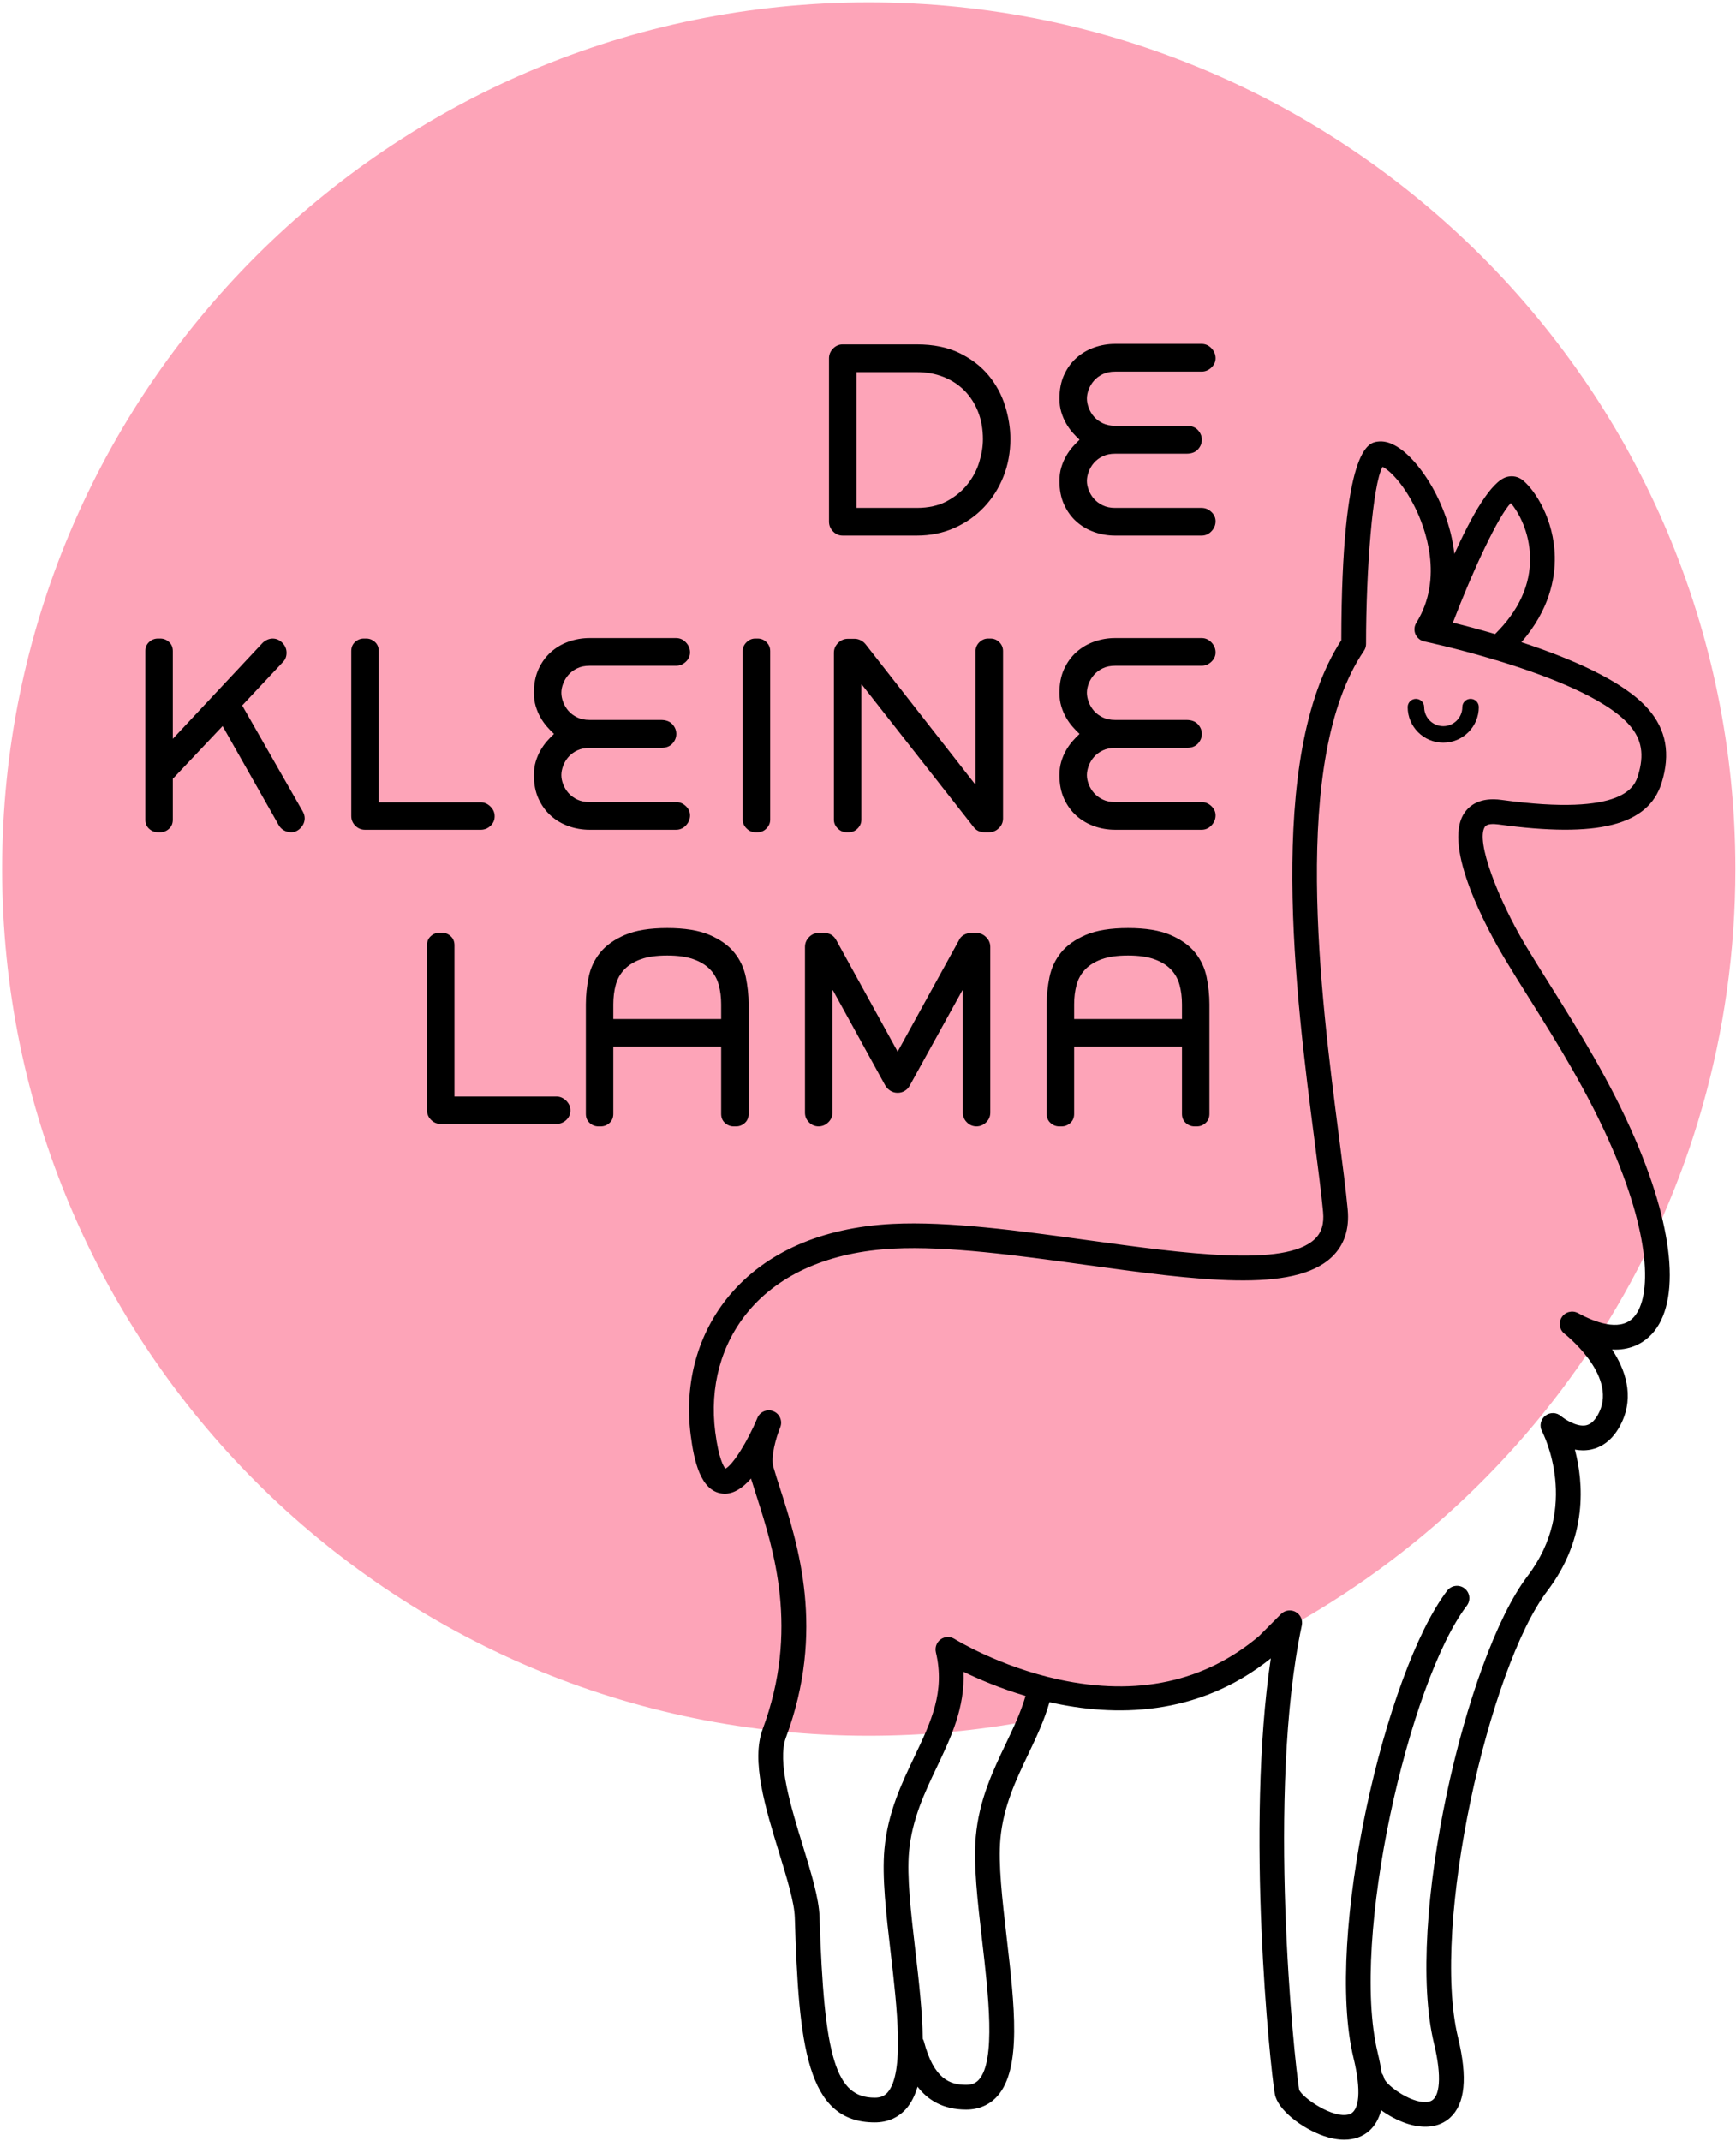 <svg width="493" height="608" viewBox="0 0 493 608" fill="none" xmlns="http://www.w3.org/2000/svg">
<path d="M492.822 246.778C492.822 340.283 440.675 421.61 363.875 463.263C356.586 467.216 350.127 473.944 342.419 477.16C334.711 480.375 327.048 482.184 317.67 482.503C312.679 482.672 303.187 479.119 298.288 480.27C294.746 481.1 296.031 487.971 292.432 488.648C277.618 491.431 262.335 492.887 246.712 492.887C110.791 492.887 0.604 382.7 0.604 246.778C0.604 110.856 110.791 0.668 246.712 0.668C382.635 0.668 492.822 110.856 492.822 246.778Z" fill="#FDA4B8"/>
<path d="M463.518 374.477C459.686 377.968 453.046 375.536 448.132 372.88C446.514 372.004 444.514 372.516 443.518 374.052C442.518 375.585 442.866 377.628 444.312 378.747C444.46 378.863 459.156 390.383 454.182 400.947C453.148 403.148 451.889 404.421 450.44 404.735C447.765 405.297 444.308 402.976 443.312 402.124C442.038 401.019 440.158 400.981 438.834 402.027C437.51 403.073 437.12 404.915 437.901 406.411C438.354 407.279 448.804 427.871 433.812 447.551C416.213 470.645 398.889 545.863 407.233 580.281C409.484 589.552 409.018 595.855 406.03 596.731C401.733 598.001 393.881 592.409 393.077 590.22C392.968 589.644 392.721 589.128 392.381 588.696C392.12 586.859 391.733 584.888 391.221 582.777C383.409 550.552 400.144 477.5 416.557 455.96C417.733 454.417 417.436 452.215 415.893 451.039C414.35 449.863 412.152 450.164 410.972 451.703C393.374 474.797 376.049 550.015 384.393 584.433C386.601 593.536 386.128 599.508 383.128 600.405C378.597 601.773 369.741 595.603 368.94 593.409C367.514 584.871 359.64 508.848 369.698 461.548C370.022 460.027 369.308 458.473 367.94 457.731C367.413 457.445 366.838 457.305 366.265 457.305C365.354 457.305 364.456 457.66 363.78 458.333L357.514 464.62C342.081 477.616 322.948 481.747 300.648 476.909C283.69 473.228 271.182 465.469 271.057 465.392C269.858 464.636 268.304 464.68 267.144 465.512C265.988 466.344 265.444 467.792 265.772 469.18C268.448 480.421 264.409 488.903 259.725 498.728C255.98 506.591 252.104 514.723 251.158 525.149C250.44 533.02 251.662 543.544 252.96 554.687C254.721 569.852 256.917 588.727 252.046 594.195C251.14 595.212 250.022 595.668 248.424 595.668C237.381 595.668 234.01 584.621 232.741 544.288C232.576 539.052 230.365 531.847 228.025 524.216C224.573 512.964 220.662 500.211 223.178 493.449C234.49 463.044 226.682 438.719 221.514 422.62C220.806 420.417 220.15 418.383 219.616 416.52C218.818 413.765 220.377 408.229 221.553 405.367C221.557 405.356 221.561 405.347 221.565 405.337C222.302 403.544 221.452 401.493 219.658 400.753C217.916 400.032 215.905 400.825 215.124 402.543V402.544L215.12 402.547C215.104 402.583 215.088 402.621 215.073 402.661C212.302 409.375 208.025 416.113 205.994 417.056C205.51 416.484 204.088 414.224 203.116 406.665C201.456 393.805 204.792 381.633 212.51 372.391C221.474 361.649 235.752 355.485 253.796 354.56C269.132 353.783 288.897 356.501 308.022 359.141C339.87 363.531 367.381 367.336 378.245 356.929C381.749 353.575 383.257 349.043 382.733 343.456C382.217 337.949 381.316 330.989 380.272 322.931C375.077 282.8 366.385 215.636 387.33 184.839C387.729 184.256 387.94 183.569 387.94 182.864C387.94 161.827 389.812 137.44 392.632 132.553C394.378 133.395 398.366 137.016 401.881 144.157C404.624 149.724 410.14 164.052 402.21 176.863C401.604 177.837 401.514 179.044 401.968 180.096C402.421 181.149 403.354 181.917 404.48 182.149C404.676 182.191 413.256 184.007 423.933 187.183C424.221 187.328 424.524 187.393 424.836 187.453C438.772 191.653 455.917 198.105 462.765 205.939C466.265 209.947 467.006 214.355 465.17 220.229C464.265 223.137 461.488 231.981 426.436 227.144C420.272 226.296 417.28 228.724 415.83 230.907C409.436 240.536 422.83 264.692 427.097 271.88C429.33 275.607 431.753 279.472 434.272 283.489C442.174 296.099 451.132 310.392 458.026 326.48C469.308 352.801 468.913 369.555 463.518 374.477ZM285.678 495.093C281.933 502.953 278.057 511.083 277.112 521.508C276.397 529.38 277.62 539.901 278.913 551.04C280.674 566.208 282.87 585.087 278.002 590.556C277.097 591.571 275.98 592.027 274.381 592.027C269.824 592.027 265.206 590.515 262.338 579.544C262.28 579.32 262.142 579.148 262.045 578.948C261.966 571.432 260.97 562.777 259.936 553.876C258.686 543.105 257.502 532.933 258.152 525.785C258.988 516.609 262.589 509.055 266.069 501.749C270.002 493.492 274.049 485.001 273.616 474.719C277.824 476.771 283.928 479.403 291.24 481.576C289.946 486.096 287.88 490.471 285.678 495.093V495.093ZM429.053 142.856C431.237 145.403 434.366 151.001 434.522 158.199C434.693 166.045 431.322 173.383 424.586 180.047C419.968 178.693 415.814 177.604 412.6 176.815C418.173 162.196 425.444 146.596 429.053 142.856V142.856ZM464.48 323.715C457.374 307.124 448.261 292.585 440.225 279.759C437.733 275.78 435.334 271.956 433.128 268.28C425.452 255.344 419.022 238.801 421.682 234.793C422.292 233.876 424.089 233.915 425.476 234.1C453.804 238.015 468.108 234.377 471.874 222.325C474.452 214.081 473.202 207.209 468.053 201.317C461.053 193.307 445.745 186.852 432.061 182.364C439.99 173.248 441.68 164.303 441.546 158.045C441.316 147.503 436.026 139.337 432.526 136.423C431.245 135.351 429.565 134.993 427.94 135.427C423.477 136.619 417.918 146.463 413.026 157.293C412.101 149.145 408.925 141.5 405.182 135.779C402.96 132.376 397.116 124.577 391.198 125.403C388.67 125.763 381.014 126.855 380.917 181.801C359.241 215.147 368.034 283.089 373.308 323.832C374.342 331.825 375.237 338.728 375.741 344.113C376.061 347.548 375.316 350.008 373.385 351.852C364.976 359.907 336.506 355.98 308.984 352.183C289.542 349.5 269.436 346.739 253.436 347.544C233.385 348.571 217.369 355.607 207.116 367.888C198.13 378.652 194.237 392.741 196.146 407.563C197.088 414.848 198.944 423.313 204.998 424.111C207.956 424.535 210.792 422.672 213.276 419.856C213.741 421.392 214.268 423.028 214.826 424.769C219.697 439.943 227.061 462.875 216.592 491C213.248 499.993 217.346 513.355 221.31 526.277C223.506 533.443 225.584 540.212 225.717 544.508C226.857 580.711 228.956 602.691 248.424 602.691C251.998 602.691 255.065 601.368 257.292 598.867C258.77 597.204 259.822 595.057 260.569 592.559C263.444 596.28 267.732 599.051 274.381 599.051C277.952 599.051 281.018 597.727 283.249 595.227C290.213 587.405 288.112 569.347 285.889 550.227C284.64 539.46 283.456 529.289 284.104 522.145C284.94 512.972 288.538 505.419 292.018 498.115C294.273 493.387 296.585 488.497 298.04 483.352C316.376 487.512 340.061 487.605 360.889 470.917C353.666 519.188 360.662 586.496 362.01 594.565C362.768 599.103 369.784 604.409 375.862 606.52C377.948 607.243 379.925 607.601 381.745 607.601C384.569 607.601 387.018 606.737 388.897 605.031C390.494 603.581 391.601 601.652 392.213 599.22C394.374 600.785 396.842 602.085 399.158 602.891C404.265 604.664 408.749 604.12 411.78 601.371C416.077 597.465 416.824 590.027 414.061 578.624C406.249 546.399 422.984 473.348 439.397 451.808C450.988 436.597 449.694 420.956 447.245 411.636C448.71 411.905 450.28 411.947 451.878 411.611C454.436 411.069 458.014 409.3 460.542 403.937C464.152 396.263 461.518 388.848 457.812 383.223C462.652 383.46 466.042 381.683 468.253 379.665C477.35 371.364 475.94 350.447 464.48 323.715" fill="black"/>
<path d="M419.96 200.786C419.96 199.493 418.913 198.445 417.62 198.445C416.326 198.445 415.28 199.493 415.28 200.786C415.28 203.774 412.846 206.206 409.858 206.206C406.87 206.206 404.44 203.774 404.44 200.786C404.44 199.493 403.393 198.445 402.1 198.445C400.808 198.445 399.761 199.493 399.761 200.786C399.761 206.357 404.288 210.89 409.858 210.89C415.429 210.89 419.96 206.357 419.96 200.786Z" fill="black"/>
<path d="M279.143 124.733C279.143 121.857 278.679 119.247 277.753 116.903C276.823 114.56 275.523 112.552 273.854 110.881C272.183 109.211 270.199 107.923 267.902 107.017C265.605 106.113 263.087 105.66 260.349 105.66H243.225V144.225H260.349C263.69 144.225 266.545 143.588 268.911 142.311C271.279 141.035 273.227 139.433 274.759 137.508C276.29 135.583 277.403 133.483 278.099 131.207C278.797 128.935 279.143 126.776 279.143 124.733ZM286.941 124.664C286.941 128.471 286.279 132.032 284.957 135.349C283.634 138.669 281.789 141.568 279.422 144.051C277.055 146.535 274.247 148.496 270.999 149.933C267.751 151.373 264.201 152.092 260.349 152.092H239.326C238.258 152.092 237.342 151.697 236.577 150.908C235.811 150.12 235.427 149.192 235.427 148.123V101.761C235.427 100.695 235.811 99.767 236.577 98.977C237.342 98.189 238.258 97.795 239.326 97.795H260.349C265.082 97.795 269.13 98.619 272.497 100.265C275.859 101.913 278.61 104.024 280.746 106.6C282.879 109.176 284.446 112.065 285.445 115.267C286.442 118.469 286.941 121.601 286.941 124.664Z" fill="black"/>
<path d="M345.206 148.193C345.159 149.214 344.754 150.12 343.987 150.909C343.222 151.697 342.304 152.092 341.236 152.092H316.664C314.623 152.092 312.65 151.756 310.747 151.082C308.844 150.41 307.163 149.424 305.7 148.124C304.239 146.825 303.067 145.213 302.184 143.285C301.302 141.36 300.863 139.121 300.863 136.568C300.863 135.176 301.036 133.901 301.384 132.738C301.734 131.58 302.184 130.512 302.742 129.537C303.298 128.562 303.912 127.693 304.586 126.926C305.259 126.161 305.92 125.477 306.57 124.873C305.92 124.27 305.259 123.585 304.586 122.82C303.912 122.054 303.298 121.184 302.742 120.209C302.184 119.234 301.734 118.168 301.384 117.006C301.036 115.848 300.863 114.57 300.863 113.178C300.863 110.628 301.302 108.388 302.184 106.461C303.067 104.536 304.239 102.922 305.7 101.624C307.163 100.324 308.844 99.338 310.747 98.665C312.65 97.992 314.623 97.656 316.664 97.656H341.236C342.304 97.656 343.222 98.05 343.987 98.838C344.754 99.629 345.159 100.533 345.206 101.554C345.251 102.621 344.868 103.549 344.056 104.338C343.244 105.128 342.304 105.521 341.236 105.521H316.664C315.318 105.521 314.147 105.765 313.15 106.252C312.151 106.74 311.327 107.356 310.678 108.097C310.027 108.84 309.528 109.664 309.182 110.569C308.834 111.473 308.659 112.344 308.659 113.178C308.659 114.014 308.834 114.896 309.182 115.824C309.528 116.753 310.027 117.588 310.678 118.33C311.327 119.073 312.151 119.688 313.15 120.174C314.147 120.662 315.318 120.906 316.664 120.906H336.92C338.359 120.906 339.451 121.312 340.194 122.124C340.936 122.936 341.307 123.854 341.307 124.873C341.307 125.894 340.936 126.812 340.194 127.624C339.451 128.436 338.359 128.841 336.92 128.841H316.664C315.318 128.841 314.147 129.085 313.15 129.573C312.151 130.06 311.327 130.674 310.678 131.417C310.027 132.16 309.528 132.996 309.182 133.922C308.834 134.853 308.659 135.732 308.659 136.568C308.659 137.404 308.834 138.274 309.182 139.178C309.528 140.084 310.027 140.909 310.678 141.649C311.327 142.393 312.151 143.006 313.15 143.494C314.147 143.981 315.318 144.225 316.664 144.225H341.236C342.304 144.225 343.244 144.62 344.056 145.409C344.868 146.198 345.251 147.126 345.206 148.193Z" fill="black"/>
<path d="M86.531 232.353C86.531 233.374 86.147 234.293 85.382 235.103C84.615 235.914 83.722 236.321 82.702 236.321C81.958 236.321 81.275 236.147 80.647 235.799C80.022 235.451 79.523 234.954 79.151 234.302L63.21 206.179L49.079 221.146V232.77C49.079 233.839 48.721 234.697 48.001 235.346C47.281 235.997 46.458 236.321 45.53 236.321H44.833C43.904 236.321 43.081 235.997 42.362 235.346C41.642 234.697 41.282 233.839 41.282 232.77V184.879C41.282 183.811 41.642 182.953 42.362 182.303C43.081 181.653 43.904 181.329 44.833 181.329H45.53C46.458 181.329 47.281 181.653 48.001 182.303C48.721 182.953 49.079 183.811 49.079 184.879V209.799L74.558 182.581C74.927 182.211 75.368 181.909 75.879 181.675C76.39 181.445 76.899 181.329 77.411 181.329C78.479 181.329 79.406 181.735 80.197 182.547C80.984 183.358 81.379 184.298 81.379 185.366C81.379 186.434 81.031 187.315 80.335 188.011L68.779 200.333L85.974 230.405C86.344 231.055 86.531 231.705 86.531 232.353Z" fill="black"/>
<path d="M140.479 231.796C140.479 232.864 140.084 233.769 139.295 234.512C138.505 235.255 137.577 235.625 136.511 235.625H103.653C102.585 235.625 101.671 235.243 100.903 234.476C100.139 233.712 99.756 232.795 99.756 231.727V184.879C99.756 183.812 100.115 182.953 100.835 182.303C101.553 181.653 102.376 181.328 103.307 181.328H104.001C104.929 181.328 105.753 181.653 106.473 182.303C107.192 182.953 107.552 183.812 107.552 184.879V227.828H136.511C137.531 227.828 138.448 228.223 139.26 229.012C140.072 229.801 140.479 230.729 140.479 231.796Z" fill="black"/>
<path d="M195.958 231.726C195.912 232.748 195.506 233.653 194.74 234.442C193.974 235.232 193.057 235.625 191.99 235.625H167.417C165.374 235.625 163.402 235.289 161.5 234.616C159.597 233.944 157.916 232.957 156.454 231.657C154.992 230.358 153.82 228.746 152.938 226.82C152.056 224.894 151.616 222.654 151.616 220.102C151.616 218.709 151.789 217.434 152.137 216.273C152.486 215.114 152.938 214.045 153.494 213.07C154.052 212.096 154.666 211.226 155.34 210.46C156.012 209.696 156.674 209.01 157.324 208.408C156.674 207.804 156.012 207.12 155.34 206.353C154.666 205.588 154.052 204.717 153.494 203.742C152.938 202.769 152.486 201.701 152.137 200.541C151.789 199.382 151.616 198.104 151.616 196.712C151.616 194.16 152.056 191.921 152.938 189.996C153.82 188.07 154.992 186.456 156.454 185.156C157.916 183.858 159.597 182.87 161.5 182.198C163.402 181.526 165.374 181.189 167.417 181.189H191.99C193.057 181.189 193.974 181.584 194.74 182.372C195.506 183.161 195.912 184.066 195.958 185.086C196.004 186.154 195.621 187.082 194.809 187.872C193.997 188.661 193.057 189.054 191.99 189.054H167.417C166.07 189.054 164.9 189.298 163.902 189.785C162.904 190.273 162.08 190.889 161.43 191.63C160.781 192.373 160.282 193.197 159.934 194.102C159.586 195.008 159.412 195.877 159.412 196.712C159.412 197.548 159.586 198.43 159.934 199.358C160.282 200.285 160.781 201.121 161.43 201.864C162.08 202.606 162.904 203.221 163.902 203.708C164.9 204.196 166.07 204.44 167.417 204.44H187.674C189.112 204.44 190.204 204.846 190.946 205.657C191.689 206.469 192.06 207.388 192.06 208.408C192.06 209.429 191.689 210.345 190.946 211.157C190.204 211.969 189.112 212.376 187.674 212.376H167.417C166.07 212.376 164.9 212.618 163.902 213.106C162.904 213.593 162.08 214.208 161.43 214.95C160.781 215.693 160.282 216.529 159.934 217.457C159.586 218.386 159.412 219.266 159.412 220.102C159.412 220.937 159.586 221.808 159.934 222.713C160.282 223.617 160.781 224.442 161.43 225.184C162.08 225.926 162.904 226.54 163.902 227.028C164.9 227.514 166.07 227.758 167.417 227.758H191.99C193.057 227.758 193.997 228.154 194.809 228.944C195.621 229.732 196.004 230.66 195.958 231.726Z" fill="black"/>
<path d="M217.677 235.243C216.981 235.961 216.145 236.321 215.17 236.321H214.476C213.546 236.321 212.722 235.961 212.004 235.243C211.284 234.523 210.925 233.7 210.925 232.771V184.879C210.925 183.904 211.284 183.068 212.004 182.372C212.722 181.676 213.546 181.328 214.476 181.328H215.17C216.145 181.328 216.981 181.676 217.677 182.372C218.373 183.068 218.721 183.904 218.721 184.879V232.771C218.721 233.7 218.373 234.523 217.677 235.243Z" fill="black"/>
<path d="M283.668 235.173C282.877 235.938 281.951 236.321 280.883 236.321H279.561C278.26 236.321 277.24 235.834 276.497 234.859L244.755 194.415H244.616V232.77C244.616 233.699 244.268 234.523 243.572 235.242C242.875 235.961 242.04 236.321 241.065 236.321H240.368C239.441 236.321 238.616 235.961 237.897 235.242C237.179 234.523 236.819 233.699 236.819 232.77V185.366C236.819 184.298 237.212 183.37 238.003 182.581C238.791 181.793 239.719 181.397 240.787 181.397H242.736C243.292 181.397 243.849 181.537 244.407 181.815C244.964 182.093 245.428 182.466 245.799 182.929L276.845 222.607H277.055V184.878C277.055 183.903 277.415 183.067 278.133 182.371C278.853 181.675 279.676 181.329 280.605 181.329H281.301C282.276 181.329 283.112 181.675 283.807 182.371C284.503 183.067 284.852 183.903 284.852 184.878V232.423C284.852 233.491 284.456 234.406 283.668 235.173Z" fill="black"/>
<path d="M345.204 231.726C345.158 232.748 344.752 233.653 343.986 234.442C343.22 235.232 342.303 235.625 341.235 235.625H316.663C314.622 235.625 312.648 235.289 310.746 234.616C308.843 233.944 307.162 232.957 305.699 231.657C304.238 230.358 303.066 228.746 302.183 226.82C301.3 224.894 300.862 222.654 300.862 220.102C300.862 218.709 301.035 217.434 301.383 216.273C301.732 215.114 302.183 214.045 302.74 213.07C303.296 212.096 303.911 211.226 304.584 210.46C305.258 209.696 305.919 209.01 306.568 208.408C305.919 207.804 305.258 207.12 304.584 206.353C303.911 205.588 303.296 204.717 302.74 203.742C302.183 202.769 301.732 201.701 301.383 200.541C301.035 199.382 300.862 198.104 300.862 196.712C300.862 194.16 301.3 191.921 302.183 189.996C303.066 188.07 304.238 186.456 305.699 185.156C307.162 183.858 308.843 182.87 310.746 182.198C312.648 181.526 314.622 181.189 316.663 181.189H341.235C342.303 181.189 343.22 181.584 343.986 182.372C344.752 183.161 345.158 184.066 345.204 185.086C345.25 186.154 344.867 187.082 344.055 187.872C343.243 188.661 342.303 189.054 341.235 189.054H316.663C315.316 189.054 314.146 189.298 313.148 189.785C312.15 190.273 311.326 190.889 310.676 191.63C310.026 192.373 309.527 193.197 309.18 194.102C308.832 195.008 308.658 195.877 308.658 196.712C308.658 197.548 308.832 198.43 309.18 199.358C309.527 200.285 310.026 201.121 310.676 201.864C311.326 202.606 312.15 203.221 313.148 203.708C314.146 204.196 315.316 204.44 316.663 204.44H336.919C338.358 204.44 339.45 204.846 340.192 205.657C340.935 206.469 341.306 207.388 341.306 208.408C341.306 209.429 340.935 210.345 340.192 211.157C339.45 211.969 338.358 212.376 336.919 212.376H316.663C315.316 212.376 314.146 212.618 313.148 213.106C312.15 213.593 311.326 214.208 310.676 214.95C310.026 215.693 309.527 216.529 309.18 217.457C308.832 218.386 308.658 219.266 308.658 220.102C308.658 220.937 308.832 221.808 309.18 222.713C309.527 223.617 310.026 224.442 310.676 225.184C311.326 225.926 312.15 226.54 313.148 227.028C314.146 227.514 315.316 227.758 316.663 227.758H341.235C342.303 227.758 343.243 228.154 344.055 228.944C344.867 229.732 345.25 230.66 345.204 231.726Z" fill="black"/>
<path d="M161.986 315.33C161.986 316.4 161.592 317.304 160.802 318.046C160.013 318.789 159.085 319.16 158.018 319.16H125.161C124.093 319.16 123.177 318.777 122.41 318.012C121.646 317.246 121.264 316.329 121.264 315.261V268.413C121.264 267.346 121.622 266.488 122.342 265.837C123.061 265.188 123.884 264.862 124.814 264.862H125.509C126.437 264.862 127.261 265.188 127.981 265.837C128.7 266.488 129.06 267.346 129.06 268.413V311.362H158.018C159.038 311.362 159.956 311.757 160.768 312.546C161.58 313.336 161.986 314.264 161.986 315.33Z" fill="black"/>
<path d="M204.797 285.189C204.797 283.194 204.565 281.35 204.102 279.656C203.637 277.961 202.814 276.498 201.63 275.27C200.446 274.04 198.869 273.077 196.897 272.381C194.924 271.684 192.453 271.337 189.484 271.337C186.465 271.337 183.984 271.684 182.034 272.381C180.085 273.077 178.518 274.04 177.336 275.27C176.153 276.498 175.328 277.961 174.864 279.656C174.401 281.35 174.168 283.194 174.168 285.189V289.366H204.797V285.189ZM211.514 318.881C210.796 319.53 209.97 319.856 209.045 319.856H208.348C207.418 319.856 206.596 319.53 205.877 318.881C205.156 318.232 204.797 317.373 204.797 316.305V297.162H174.168V316.305C174.168 317.373 173.808 318.232 173.089 318.881C172.369 319.53 171.546 319.856 170.618 319.856H169.922C168.993 319.856 168.17 319.53 167.45 318.881C166.73 318.232 166.372 317.373 166.372 316.305V285.189C166.372 282.637 166.638 280.062 167.173 277.462C167.705 274.864 168.797 272.544 170.444 270.501C172.092 268.46 174.434 266.789 177.474 265.489C180.513 264.189 184.517 263.54 189.484 263.54C194.449 263.54 198.45 264.189 201.49 265.489C204.529 266.789 206.874 268.46 208.521 270.501C210.168 272.544 211.26 274.864 211.794 277.462C212.326 280.062 212.594 282.637 212.594 285.189V316.305C212.594 317.373 212.234 318.232 211.514 318.881Z" fill="black"/>
<path d="M280.047 318.708C279.256 319.473 278.33 319.855 277.262 319.855H277.332C276.264 319.855 275.35 319.473 274.582 318.708C273.816 317.941 273.435 317.025 273.435 315.957V281.221H273.295L258.33 308.3C258.003 308.904 257.539 309.391 256.936 309.761C256.334 310.133 255.659 310.319 254.918 310.319C254.175 310.319 253.502 310.133 252.899 309.761C252.296 309.391 251.808 308.904 251.438 308.3L236.54 281.221H236.402V315.957C236.402 317.025 236.006 317.941 235.218 318.708C234.428 319.473 233.499 319.855 232.434 319.855H232.502C231.435 319.855 230.519 319.473 229.752 318.708C228.988 317.941 228.603 317.025 228.603 315.957V268.901C228.603 267.833 228.988 266.905 229.752 266.116C230.519 265.328 231.435 264.932 232.502 264.932H234.034C235.611 264.932 236.772 265.628 237.515 267.02L254.918 298.624L272.32 267.02C272.599 266.372 273.063 265.861 273.712 265.489C274.362 265.119 275.035 264.932 275.731 264.932H277.262C278.33 264.932 279.256 265.328 280.047 266.116C280.835 266.905 281.231 267.833 281.231 268.901V315.957C281.231 317.025 280.835 317.941 280.047 318.708Z" fill="black"/>
<path d="M335.667 285.189C335.667 283.194 335.433 281.35 334.971 279.656C334.507 277.961 333.683 276.498 332.499 275.27C331.315 274.04 329.737 273.077 327.765 272.381C325.792 271.684 323.321 271.337 320.352 271.337C317.335 271.337 314.853 271.684 312.904 272.381C310.955 273.077 309.388 274.04 308.204 275.27C307.023 276.498 306.196 277.961 305.733 279.656C305.269 281.35 305.036 283.194 305.036 285.189V289.366H335.667V285.189ZM342.384 318.881C341.664 319.53 340.84 319.856 339.913 319.856H339.216C338.287 319.856 337.464 319.53 336.747 318.881C336.025 318.232 335.667 317.373 335.667 316.305V297.162H305.036V316.305C305.036 317.373 304.677 318.232 303.957 318.881C303.239 319.53 302.416 319.856 301.487 319.856H300.792C299.861 319.856 299.039 319.53 298.319 318.881C297.6 318.232 297.241 317.373 297.241 316.305V285.189C297.241 282.637 297.508 280.062 298.041 277.462C298.575 274.864 299.665 272.544 301.312 270.501C302.96 268.46 305.304 266.789 308.344 265.489C311.383 264.189 315.385 263.54 320.352 263.54C325.317 263.54 329.319 264.189 332.36 265.489C335.399 266.789 337.744 268.46 339.391 270.501C341.036 272.544 342.129 274.864 342.663 277.462C343.195 280.062 343.464 282.637 343.464 285.189V316.305C343.464 317.373 343.103 318.232 342.384 318.881Z" fill="black"/>
</svg>
